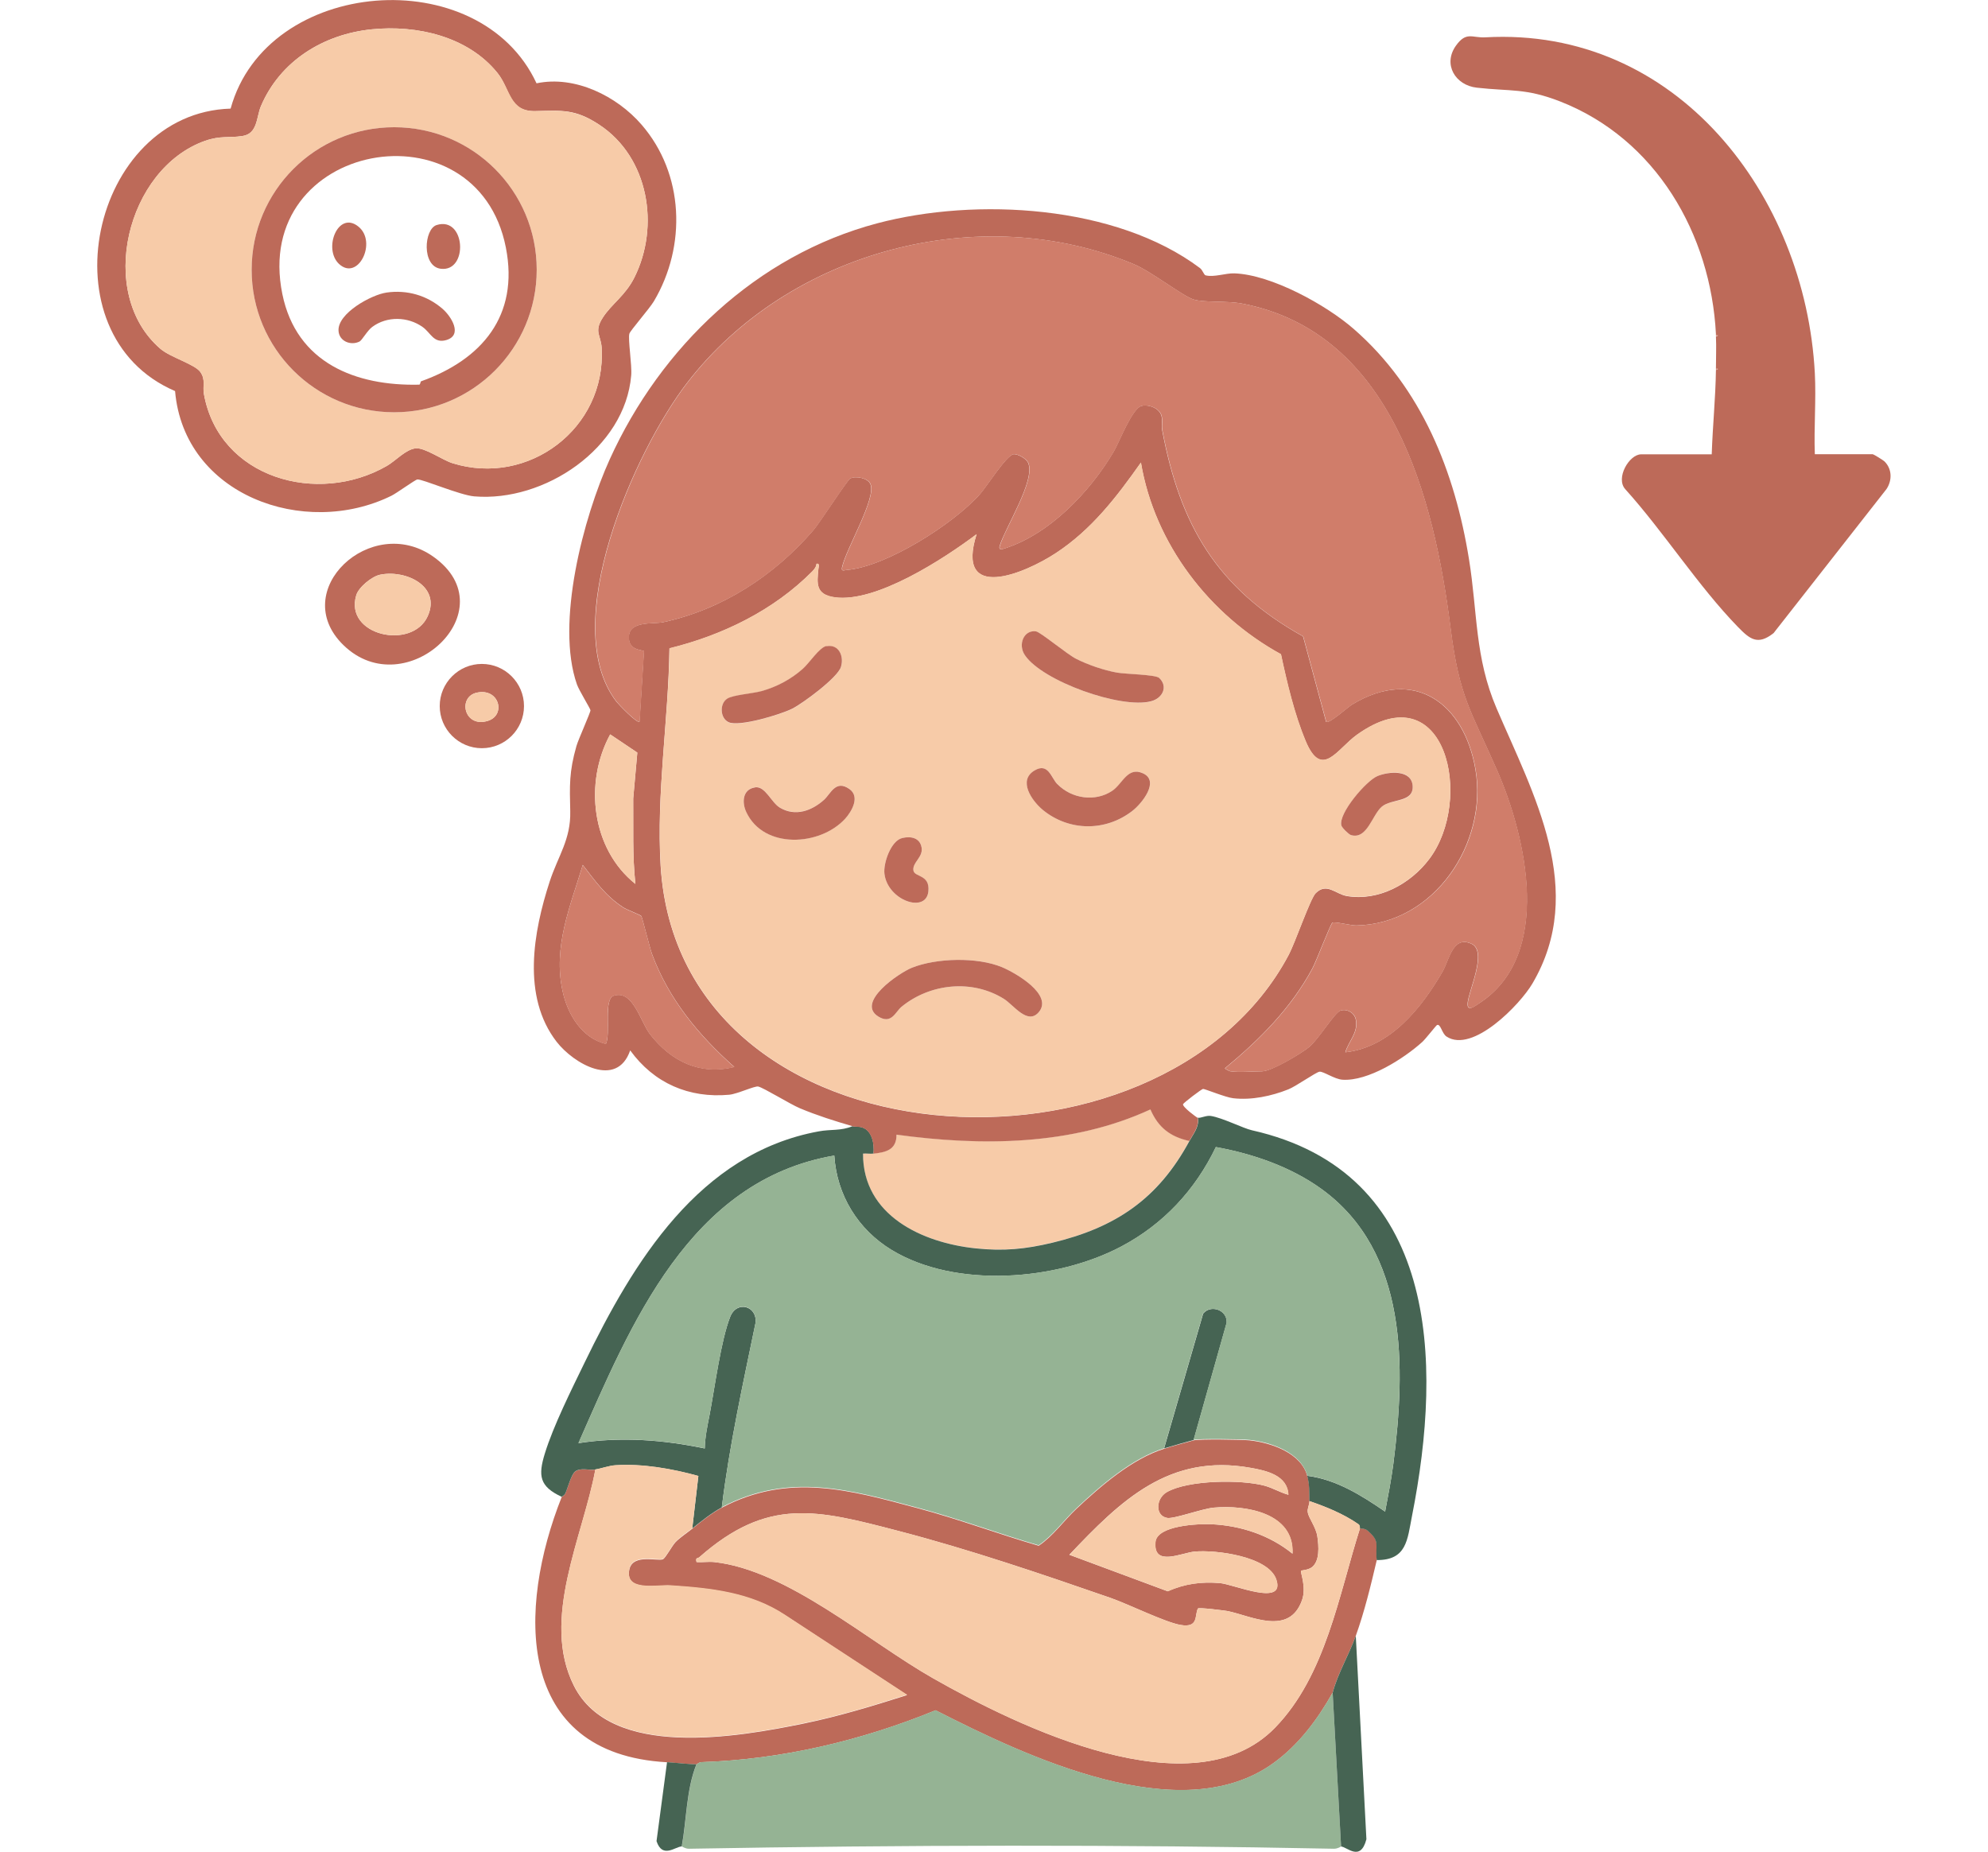 <svg xmlns="http://www.w3.org/2000/svg" id="Camada_1" viewBox="0 0 198.61 185"><defs><style>      .st0 {        fill: #d07d6a;      }      .st1 {        fill: #f7cba8;      }      .st2 {        fill: #95b394;      }      .st3 {        fill: #bd6a59;      }      .st4 {        fill: #466453;      }    </style></defs><path class="st1" d="M118.82,113.98c-3.13,5.77-7.35,8.66-13.71,10.17-2.69.64-4.86.84-7.64.56-5.37-.56-11.29-3.29-11.26-9.47.35-.03.71.04,1.05,0,1.25-.14,2.31-.37,2.31-1.9,8.46,1.16,17.49,1.12,25.36-2.52.78,1.79,1.98,2.72,3.89,3.15h0Z"></path><path class="st3" d="M130.61,147.44c.24.95.19,1.58.21,2.53,0,.37-.23.73-.17,1.11.08.59.82,1.46.96,2.42s.27,2.49-.58,3.1c-.37.26-1.01.29-1.05.32-.11.1.57,1.63.1,2.94-1.28,3.62-5.08,1.58-7.41,1.1-.29-.06-2.92-.39-2.99-.26-.36.66.12,1.96-1.74,1.64-1.53-.26-5.2-2.07-6.99-2.7-6.86-2.38-14.09-4.84-21.11-6.67-8.23-2.15-13.11-3.44-19.98,2.61-.14.13-.4,0-.27.48.59.04,1.2-.06,1.78,0,7.31.81,15.32,7.9,21.85,11.61,8.48,4.82,25.95,13.38,34.16,4.94,5.07-5.21,6.37-13.24,8.49-19.92.05.04.46-.03.74.2,1.36,1.14.76,1.42.94,2.96-.59,2.51-1.23,5.16-2.1,7.58-.69,1.92-1.8,3.72-2.31,5.68-1.51,2.68-3.39,5.21-5.91,7.03-9.29,6.73-24.8-.71-33.76-5.27-7.4,3.03-15.35,4.91-23.37,5.18-.27,0-.48.22-.51.22-.67,0-2.11-.16-2.95-.21-15.23-.84-14.95-15.36-10.52-26.51,0-.02.27-.13.37-.36.23-.53.59-1.9.98-2.18.57-.41,1.38-.09,2.01-.19-1.23,6.69-5.49,14.97-2.14,21.61,3.72,7.37,16.39,5.11,22.97,3.76,3.5-.72,6.91-1.76,10.31-2.84l-12.14-7.95c-3.48-2.3-7.47-2.71-11.53-2.99-1.21-.08-4.1.55-4.12-1.15-.03-2.22,2.86-1.23,3.4-1.48.26-.12.89-1.31,1.24-1.69.43-.46,1.17-.94,1.69-1.36.87-.7,1.97-1.59,2.95-2.1,6.68-3.52,12.77-1.78,19.62.06,4.05,1.08,8.01,2.57,12.04,3.74,1.44-.96,2.52-2.52,3.78-3.7,2.42-2.27,5.54-4.98,8.75-5.99.91-.29,2.11-.6,2.95-.84.49-.14,4.83-.08,5.58,0,2.16.23,5.19,1.27,5.78,3.58h0ZM128.71,149.33c-.09-1.93-2.16-2.4-3.74-2.68-8.18-1.48-13,3.26-18.14,8.68l9.83,3.65c1.68-.76,3.37-.98,5.22-.82,1.38.12,6.55,2.4,5.62-.36-.78-2.32-6.05-2.98-8.15-2.79-1.32.12-4.15,1.56-3.92-.95.15-1.66,4.26-1.84,5.59-1.78,2.93.13,5.84,1.1,8.1,2.94.19-4.09-4.68-4.88-7.86-4.6-1.16.1-3.95,1.14-4.65,1.03-1.23-.2-1.15-1.93-.06-2.57,2.14-1.23,7.45-1.28,9.78-.65.83.23,1.54.67,2.36.9h0Z"></path><path class="st4" d="M119.66,111.66c.26.09.83-.25,1.31-.17,1.16.18,3.24,1.24,4.1,1.43,18.62,4.19,19.09,22.95,15.99,38.56-.46,2.33-.51,4.4-3.52,4.38-.18-1.54.41-1.82-.94-2.96-.27-.23-.69-.16-.74-.2-.02-.01.04-.29-.15-.42-1.5-1.04-3.18-1.72-4.9-2.31-.02-.94.03-1.57-.21-2.53,2.92.38,5.42,1.96,7.78,3.58.3-1.57.61-3.17.82-4.76,1.23-9.63,1.51-21.19-7.19-27.48-3.06-2.21-6.84-3.51-10.54-4.18-2.06,4.29-5.24,7.71-9.46,9.94-6.45,3.41-16.52,4.23-22.93.34-3.36-2.04-5.48-5.48-5.73-9.43-14.47,2.48-20.31,16.82-25.56,28.73,4.24-.66,8.44-.34,12.62.53.02-1.15.27-2.29.49-3.41.5-2.65,1.13-7.42,2.05-9.74.66-1.68,2.73-1.08,2.53.61-1.26,6.11-2.61,12.22-3.37,18.43-.98.52-2.08,1.4-2.95,2.1l.61-5.24c-2.6-.72-5.58-1.25-8.29-1.07-.65.04-1.41.33-2,.42-.64.1-1.45-.21-2.01.19-.39.28-.75,1.66-.98,2.18-.1.23-.36.33-.37.36-2.23-1.03-2.37-2.11-1.69-4.32.85-2.77,2.69-6.44,3.97-9.08,4.86-10.03,11.44-20.92,23.39-23.11,1.23-.23,2.22-.03,3.38-.52.26.08.65,0,1.01.14.96.33,1.19,1.66,1.09,2.6-.34.04-.71-.03-1.05,0-.03,6.17,5.9,8.91,11.26,9.47,2.78.29,4.95.08,7.64-.56,6.36-1.52,10.59-4.4,13.71-10.17.39-.72,1-1.42.84-2.31h0Z"></path><path class="st2" d="M133.98,184.47s-.31.23-.71.23c-21.21-.43-43.22-.38-64.44,0-.39,0-.68-.23-.71-.23.49-2.68.45-5.69,1.47-8.21.03,0,.24-.21.51-.22,8.02-.26,15.97-2.15,23.37-5.18,8.96,4.56,24.46,12,33.76,5.27,2.52-1.82,4.4-4.36,5.91-7.03l.84,15.36Z"></path><path class="st4" d="M133.98,184.47l-.84-15.36c.52-1.96,1.62-3.76,2.31-5.68l1.06,20.32c-.6,2.3-1.95.74-2.53.73h0Z"></path><path class="st4" d="M69.58,176.26c-1.02,2.52-.98,5.53-1.47,8.21-.64.01-1.93,1.26-2.52-.53l1.05-7.89c.84.05,2.28.22,2.95.21h0Z"></path><path class="st1" d="M130.82,149.96c1.71.59,3.4,1.28,4.9,2.31.19.13.13.41.15.42-2.13,6.68-3.43,14.71-8.49,19.92-8.21,8.44-25.67-.12-34.16-4.94-6.53-3.71-14.54-10.8-21.85-11.61-.58-.07-1.2.04-1.78,0-.14-.49.13-.36.27-.48,6.87-6.05,11.75-4.76,19.98-2.61,7.02,1.83,14.25,4.29,21.11,6.67,1.79.62,5.46,2.44,6.99,2.7,1.85.32,1.38-.99,1.74-1.64.07-.13,2.71.21,2.99.26,2.33.48,6.14,2.52,7.41-1.1.46-1.31-.21-2.84-.1-2.94.04-.04.68-.06,1.05-.32.85-.61.72-2.16.58-3.1s-.87-1.83-.96-2.42c-.06-.38.18-.74.17-1.11h0Z"></path><path class="st1" d="M59.48,146.8c.6-.09,1.35-.38,2-.42,2.71-.18,5.69.35,8.29,1.07l-.61,5.24c-.52.42-1.26.9-1.69,1.36-.35.38-.98,1.57-1.24,1.69-.54.24-3.43-.74-3.4,1.48.02,1.7,2.91,1.08,4.12,1.15,4.07.27,8.06.68,11.53,2.99l12.14,7.95c-3.39,1.08-6.81,2.13-10.31,2.84-6.59,1.36-19.25,3.62-22.97-3.76-3.35-6.63.91-14.92,2.14-21.61h0Z"></path><path class="st1" d="M128.71,149.33c-.82-.23-1.53-.68-2.36-.9-2.33-.63-7.65-.59-9.78.65-1.1.64-1.18,2.37.06,2.57.69.11,3.49-.92,4.65-1.03,3.18-.28,8.06.51,7.86,4.6-2.26-1.84-5.17-2.81-8.1-2.94-1.34-.06-5.44.12-5.59,1.78-.23,2.52,2.6,1.07,3.92.95,2.1-.19,7.37.47,8.15,2.79.93,2.76-4.24.47-5.62.36-1.84-.16-3.53.07-5.22.82l-9.83-3.65c5.14-5.42,9.96-10.16,18.14-8.68,1.57.28,3.64.75,3.74,2.68h0Z"></path><path class="st4" d="M119.25,143.86c-.84.24-2.04.56-2.95.84l3.9-13.46c.75-.94,2.43-.38,2.35.91l-3.3,11.71h0Z"></path><path class="st2" d="M72.11,150.59c.76-6.2,2.11-12.31,3.37-18.43.2-1.69-1.86-2.3-2.53-.61-.91,2.32-1.54,7.09-2.05,9.74-.21,1.12-.46,2.26-.49,3.41-4.18-.87-8.38-1.18-12.62-.53,5.25-11.91,11.09-26.25,25.56-28.73.24,3.95,2.37,7.39,5.73,9.43,6.4,3.89,16.48,3.07,22.93-.34,4.22-2.23,7.4-5.66,9.46-9.94,3.69.67,7.48,1.97,10.54,4.18,8.69,6.29,8.42,17.85,7.19,27.48-.2,1.59-.52,3.19-.82,4.76-2.36-1.61-4.87-3.2-7.78-3.58-.6-2.31-3.62-3.36-5.78-3.58-.75-.08-5.09-.14-5.58,0l3.3-11.71c.08-1.28-1.61-1.85-2.35-.91l-3.9,13.46c-3.21,1.01-6.33,3.72-8.75,5.99-1.26,1.18-2.34,2.74-3.78,3.7-4.03-1.17-7.99-2.66-12.04-3.74-6.85-1.84-12.94-3.58-19.62-.06h0Z"></path><path class="st3" d="M85.16,112.51c-1.76-.51-3.56-1.08-5.25-1.79-.96-.4-3.62-2.05-4.16-2.17-.35-.08-2.07.74-2.89.82-4.04.37-7.53-1.16-9.9-4.43-1.33,3.84-5.65,1.33-7.35-.86-3.5-4.52-2.33-10.99-.69-16.02.83-2.54,2.12-4.2,2.05-7.01-.06-2.58-.12-3.93.62-6.52.19-.66,1.42-3.38,1.4-3.57,0-.15-1.14-1.98-1.35-2.58-2.15-6.11.64-16.69,3.28-22.5,5.09-11.21,14.66-20.38,26.72-23.57,9.86-2.61,23.83-1.84,32.24,4.47.28.21.39.69.57.73.86.21,1.99-.23,2.87-.2,3.69.13,9.16,3.14,11.93,5.56,6.78,5.91,10.1,14.26,11.51,23,.86,5.32.57,9.81,2.76,14.91,3.66,8.55,9.06,18.17,3.57,27.49-1.23,2.09-5.96,6.99-8.57,5.29-.48-.31-.59-1.32-.96-1.15-.1.05-1.12,1.37-1.47,1.69-1.84,1.66-5.41,3.94-7.97,3.77-.8-.05-1.93-.86-2.3-.8s-2.33,1.45-3.1,1.76c-1.7.68-3.69,1.1-5.52.89-.75-.08-2.85-.95-3.01-.93-.13,0-1.97,1.4-2,1.53-.07.27,1.37,1.33,1.47,1.36.15.9-.45,1.59-.84,2.31-1.91-.42-3.11-1.35-3.89-3.15-7.87,3.63-16.89,3.68-25.36,2.52,0,1.53-1.07,1.76-2.31,1.9.1-.93-.13-2.26-1.09-2.6-.36-.13-.75-.06-1.01-.14v-.02ZM122.93,107.03c.86.13,2.22,0,3.15,0s3.89-1.76,4.72-2.44c.91-.75,2.55-3.46,3.12-3.63.67-.2,1.4.23,1.53.92.24,1.32-.72,2.12-1.05,3.25,4.49-.51,7.6-4.41,9.71-8.06.67-1.16,1.03-3.67,2.91-2.77,1.59.76-.31,4.68-.4,5.91-.08.97.75.28,1.23-.03,7.3-4.81,4.63-16.53,1.73-23.17-2.66-6.09-3.79-7.31-4.67-14.27-1.62-12.85-5.8-29.54-20.83-32.41-1.53-.29-3.79-.08-4.85-.41s-4.22-2.8-5.95-3.52c-15.42-6.46-34.51-1.29-44.63,11.84-5.23,6.78-12.99,24.16-7.07,31.86.19.25,2.1,2.24,2.31,2l.44-7.03c-.03-.17-1.59,0-1.51-1.49.09-1.59,2.45-1.21,3.44-1.42,5.91-1.28,11.09-4.66,15-9.2.65-.76,3.39-5.02,3.68-5.16.56-.28,1.73-.04,2,.53.67,1.39-2.41,6.45-2.82,8.34-.09.45.17.3.48.27,3.96-.33,10.64-4.59,13.28-7.55.67-.75,2.68-3.93,3.37-4.01.44-.05,1.28.45,1.46.85.78,1.72-2.27,6.43-2.84,8.31-.08.28.03.39.31.31,4.61-1.39,8.71-5.7,11.09-9.75.57-.97,1.84-4.37,2.81-4.56.73-.15,1.74.25,1.95.99.13.44-.02.95.07,1.41,1.77,9.5,5.46,15.84,14.08,20.64l2.3,8.53c.28.25,2.16-1.46,2.59-1.72,6.26-3.8,11.21-.09,12.33,6.48,1.25,7.36-4.11,15.45-11.92,15.59-.5,0-2.18-.41-2.37-.28-.2.15-1.6,3.82-1.99,4.55-2.14,3.99-5.29,7.14-8.74,9.99-.03.06.47.31.53.31h0ZM66.88,64.76c-.1,7.22-1.32,14.53-.88,21.76,1.89,30.43,50,32.94,62.75,8.87.65-1.23,2.15-5.61,2.69-6.15,1.11-1.1,1.97.08,3.11.28,3.17.54,6.35-1.2,8.22-3.67,4.51-5.93,1.71-18.78-7.19-12.45-2.02,1.44-3.52,4.52-5.14.65-1.13-2.69-1.87-5.83-2.47-8.68-7.15-3.92-12.63-11.04-13.99-19.15-2.43,3.45-4.93,6.71-8.52,9.06-3.16,2.07-10.05,4.91-7.9-1.9-3.25,2.44-10.04,6.88-14.18,6.3-1.92-.27-1.77-1.38-1.62-2.85.02-.22.15-.55-.19-.5-.02.3-.21.54-.41.75-3.86,3.9-8.99,6.4-14.29,7.7h0ZM63.48,88.31c-.31-2.83-.19-5.68-.22-8.53l.41-4.59-2.71-1.82c-2.62,4.82-1.87,11.44,2.52,14.94h0ZM64.06,91.51c-.09-.12-1.45-.63-1.78-.85-1.8-1.17-2.77-2.6-4.06-4.25-1.26,4.17-2.99,8.18-2.01,12.63.5,2.29,1.91,4.66,4.32,5.25.5-.98-.25-4.45.77-4.81,1.94-.66,2.68,2.61,3.65,3.85,2.1,2.69,4.95,4.11,8.41,3.26-3.54-3.14-6.54-6.76-8.21-11.25-.25-.66-.98-3.69-1.09-3.85h0Z"></path><path class="st0" d="M122.93,107.03c-.06,0-.55-.25-.53-.31,3.45-2.85,6.6-6,8.74-9.99.39-.73,1.78-4.4,1.99-4.55.18-.13,1.87.29,2.37.28,7.82-.15,13.18-8.23,11.92-15.59-1.12-6.57-6.07-10.29-12.33-6.48-.43.26-2.31,1.97-2.59,1.72l-2.3-8.53c-8.62-4.79-12.31-11.14-14.08-20.64-.08-.46.06-.97-.07-1.41-.21-.73-1.22-1.13-1.95-.99-.97.19-2.24,3.59-2.81,4.56-2.38,4.04-6.48,8.36-11.09,9.75-.28.08-.39-.03-.31-.31.57-1.89,3.61-6.59,2.84-8.31-.18-.4-1.02-.9-1.46-.85-.69.07-2.7,3.26-3.37,4.01-2.65,2.96-9.32,7.22-13.28,7.55-.31.02-.58.18-.48-.27.4-1.88,3.48-6.95,2.82-8.34-.27-.57-1.44-.8-2-.53-.29.14-3.02,4.4-3.68,5.16-3.9,4.54-9.09,7.92-15,9.2-.99.22-3.35-.16-3.44,1.42-.08,1.49,1.48,1.31,1.51,1.49l-.44,7.03c-.21.24-2.12-1.75-2.31-2-5.91-7.7,1.84-25.08,7.07-31.86,10.12-13.13,29.2-18.31,44.63-11.84,1.72.72,4.93,3.21,5.95,3.52,1.07.33,3.33.11,4.85.41,15.03,2.87,19.2,19.56,20.83,32.41.88,6.96,2.01,8.18,4.67,14.27,2.9,6.64,5.57,18.36-1.73,23.17-.48.32-1.31,1-1.23.03.09-1.23,1.99-5.16.4-5.91-1.88-.9-2.24,1.61-2.91,2.77-2.11,3.65-5.22,7.56-9.71,8.06.33-1.13,1.29-1.93,1.05-3.25-.13-.69-.86-1.12-1.53-.92-.56.16-2.21,2.88-3.12,3.63-.83.68-3.74,2.44-4.72,2.44s-2.3.13-3.15,0h0Z"></path><path class="st0" d="M64.06,91.51c.12.16.85,3.18,1.09,3.85,1.67,4.49,4.67,8.11,8.21,11.25-3.46.85-6.31-.57-8.41-3.26-.97-1.24-1.71-4.52-3.65-3.85-1.03.35-.28,3.83-.77,4.81-2.41-.6-3.82-2.96-4.32-5.25-.98-4.45.74-8.46,2.01-12.63,1.29,1.65,2.26,3.08,4.06,4.25.34.22,1.69.73,1.78.85h0Z"></path><path class="st1" d="M63.48,88.31c-4.39-3.49-5.14-10.12-2.52-14.94l2.71,1.82-.41,4.59c.03,2.85-.09,5.7.22,8.53h0Z"></path><path class="st1" d="M66.88,64.76c5.3-1.3,10.44-3.8,14.29-7.7.2-.21.39-.45.41-.75.34-.06.21.28.19.5-.15,1.47-.3,2.57,1.62,2.85,4.15.59,10.93-3.86,14.18-6.3-2.15,6.82,4.74,3.97,7.9,1.9,3.58-2.34,6.08-5.61,8.52-9.06,1.36,8.12,6.83,15.23,13.99,19.15.61,2.84,1.35,5.99,2.47,8.68,1.62,3.86,3.12.79,5.14-.65,8.9-6.33,11.69,6.52,7.19,12.45-1.88,2.47-5.06,4.21-8.22,3.67-1.14-.19-2.01-1.38-3.11-.28-.54.54-2.03,4.91-2.69,6.15-12.75,24.08-60.87,21.56-62.75-8.87-.45-7.23.78-14.54.88-21.76h0ZM115.82,67.74c-.36-.34-3.37-.38-4.21-.53-1.3-.23-2.91-.78-4.09-1.38-.91-.46-3.56-2.67-4-2.74-1.21-.19-1.86,1.3-1.11,2.39,1.76,2.58,9.61,5.37,12.59,4.59,1.16-.31,1.72-1.48.83-2.32h0ZM82.57,64.56c-.71.13-1.7,1.68-2.37,2.28-1.16,1.03-2.6,1.79-4.1,2.22-.89.25-2.85.38-3.45.76-.8.51-.71,1.95.14,2.35,1.05.49,5.18-.77,6.34-1.34,1.08-.54,4.53-3.1,4.88-4.17s-.19-2.31-1.44-2.08h0ZM105.64,78.34c-.62-.64-.91-2.15-2.25-1.38-1.75,1.01-.27,3.09.82,3.97,2.62,2.13,6.25,2.16,8.92.09.93-.72,2.77-3,1.07-3.76-1.55-.69-2.03,1.05-3.08,1.75-1.69,1.13-4.05.79-5.47-.67h0ZM138.05,80.59c.96-.81,3.19-.33,3.08-2.06s-2.41-1.46-3.51-1-3.93,3.75-3.61,4.94c.06.23.73.89.96.96,1.61.47,2.1-2.02,3.08-2.84h0ZM75.42,78.66c-1.25.19-1.32,1.5-.86,2.47,1.75,3.72,7.37,3.4,9.87.66.68-.74,1.51-2.2.43-2.97-1.37-.97-1.86.46-2.53,1.07-1.22,1.11-2.87,1.69-4.4.8-.89-.52-1.47-2.2-2.51-2.04h0ZM90.15,83.72c-1.15.26-1.92,2.53-1.79,3.58.32,2.68,4.19,4,4.39,1.74.16-1.72-1.43-1.37-1.5-2.11-.08-.81,1-1.28.82-2.26s-1.07-1.15-1.92-.95ZM90.07,100.58c2.85-2.33,7.05-2.77,10.22-.79.98.61,2.37,2.64,3.48,1.34,1.5-1.75-2.33-3.95-3.68-4.51-2.46-1.02-6.52-.92-8.98.06-1.29.51-5.67,3.48-3.34,4.89,1.3.78,1.67-.48,2.3-.99h0Z"></path><path class="st3" d="M90.07,100.58c-.62.51-1,1.78-2.3.99-2.33-1.41,2.06-4.38,3.34-4.89,2.46-.98,6.51-1.08,8.98-.06,1.35.56,5.18,2.76,3.68,4.51-1.12,1.3-2.5-.73-3.48-1.34-3.17-1.98-7.37-1.54-10.22.79h0Z"></path><path class="st3" d="M115.82,67.74c.89.85.34,2.02-.83,2.32-2.98.79-10.83-2-12.59-4.59-.75-1.09-.09-2.58,1.11-2.39.44.07,3.09,2.28,4,2.74,1.18.6,2.79,1.15,4.09,1.38.84.15,3.84.19,4.21.53h0Z"></path><path class="st3" d="M105.64,78.34c1.42,1.46,3.78,1.8,5.47.67,1.05-.7,1.53-2.45,3.08-1.75,1.71.77-.13,3.04-1.07,3.76-2.67,2.07-6.3,2.04-8.92-.09-1.08-.88-2.57-2.96-.82-3.97,1.35-.78,1.63.74,2.25,1.38h0Z"></path><path class="st3" d="M82.57,64.56c1.24-.23,1.78,1.01,1.44,2.08s-3.8,3.63-4.88,4.17c-1.16.58-5.29,1.83-6.34,1.34-.85-.39-.93-1.84-.14-2.35.59-.38,2.56-.51,3.45-.76,1.5-.42,2.93-1.18,4.1-2.22.67-.59,1.66-2.15,2.37-2.28h0Z"></path><path class="st3" d="M75.42,78.66c1.04-.16,1.62,1.52,2.51,2.04,1.53.9,3.17.31,4.4-.8.67-.61,1.16-2.04,2.53-1.07,1.08.76.25,2.22-.43,2.97-2.51,2.74-8.12,3.06-9.87-.66-.46-.97-.38-2.28.86-2.47h0Z"></path><path class="st3" d="M138.05,80.59c-.97.82-1.46,3.31-3.08,2.84-.23-.07-.9-.73-.96-.96-.32-1.2,2.49-4.48,3.61-4.94s3.41-.67,3.51,1-2.12,1.24-3.08,2.06h0Z"></path><path class="st3" d="M90.15,83.72c.86-.2,1.75-.02,1.92.95s-.9,1.46-.82,2.26c.07.74,1.67.38,1.5,2.11-.21,2.26-4.07.93-4.39-1.74-.13-1.05.64-3.32,1.79-3.58Z"></path><path class="st3" d="M171.43,33.38c-.51-10-6-19.51-15.58-23.25-3.44-1.34-4.93-.99-8.31-1.37-2.15-.24-3.41-2.33-2.09-4.19,1.04-1.46,1.62-.77,2.93-.84,19.12-1.08,31.99,15.77,32.93,33.55.14,2.69-.1,5.41,0,8.1h5.79c.07,0,1.04.59,1.17.72.76.75.78,1.89.2,2.76l-11.28,14.39c-1.59,1.26-2.38.6-3.56-.61-3.98-4.09-7.41-9.5-11.26-13.77-.99-1.1.39-3.48,1.59-3.48h7.05c.09-2.81.38-5.61.42-8.42l.21-.1-.21-.1c0-1.04.05-2.12,0-3.15l.21-.1-.21-.1h0Z"></path><path class="st0" d="M171.43,36.96v-.21l.21.1-.21.1h0Z"></path><path class="st0" d="M171.43,33.59v-.21l.21.1-.21.1h0Z"></path><path class="st3" d="M53.62,8.32c3.83-.8,8.01,1.28,10.48,4.14,4.25,4.91,4.5,12.11,1.23,17.63-.43.73-2.35,2.92-2.45,3.24-.16.54.27,3.15.18,4.17-.61,7.3-8.69,12.68-15.68,12.09-1.43-.12-5.2-1.74-5.68-1.69-.22.02-2.05,1.36-2.6,1.63-8.7,4.28-20.72-.06-21.61-10.46-13.2-5.66-8.42-27.8,5.55-28.22,3.6-13.11,24.86-14.79,30.56-2.53h0ZM37.13,2.93c-4.83.49-9.14,3.16-11.06,7.67-.47,1.1-.31,2.76-1.85,2.99-1.38.21-2.19-.06-3.73.48-7.83,2.76-10.91,15.24-4.46,20.78,1,.86,3.44,1.53,3.99,2.32s.21,1.39.35,2.18c1.5,8.43,11.36,11.19,18.29,7.19.88-.51,1.89-1.66,2.88-1.75.92-.08,2.65,1.17,3.68,1.49,7.55,2.35,15.34-3.46,14.89-11.52-.07-1.29-.81-1.61.12-3.04.87-1.35,2.25-2.19,3.15-4,2.56-5.12,1.43-12-3.5-15.25-2.42-1.6-3.7-1.43-6.39-1.37s-2.46-2.15-3.79-3.81c-2.94-3.65-8.06-4.82-12.57-4.36h0Z"></path><path class="st3" d="M34.31,64.45c-5.58-5.43,2.76-13.21,8.96-8.85,7.59,5.34-2.74,14.91-8.96,8.85ZM37.96,57.42c-.81.17-2.13,1.24-2.37,2.05-1.21,4.05,5.6,5.51,7.14,2.09,1.35-2.99-2.19-4.68-4.77-4.14Z"></path><path class="st3" d="M52.35,70.54c0,2.33-1.89,4.21-4.21,4.21s-4.21-1.89-4.21-4.21,1.89-4.21,4.21-4.21,4.21,1.89,4.21,4.21ZM47.64,69.2c-1.95.42-1.28,3.57,1.12,2.81,1.81-.58,1.12-3.3-1.12-2.81Z"></path><path class="st1" d="M37.13,2.93c4.51-.46,9.63.7,12.57,4.36,1.33,1.65,1.21,3.86,3.79,3.81s3.97-.22,6.39,1.37c4.93,3.25,6.06,10.13,3.5,15.25-.91,1.81-2.28,2.65-3.15,4-.92,1.43-.19,1.76-.12,3.04.45,8.06-7.34,13.87-14.89,11.52-1.03-.32-2.75-1.57-3.68-1.49-.99.09-2.01,1.24-2.88,1.75-6.93,4-16.79,1.24-18.29-7.19-.14-.78.18-1.42-.35-2.18s-2.99-1.46-3.99-2.32c-6.45-5.54-3.38-18.02,4.46-20.78,1.54-.54,2.35-.27,3.73-.48,1.54-.24,1.38-1.9,1.85-2.99,1.92-4.51,6.23-7.17,11.06-7.67h0ZM53.62,26.95c0-7.86-6.37-14.24-14.24-14.24s-14.24,6.37-14.24,14.24,6.37,14.24,14.24,14.24,14.24-6.37,14.24-14.24Z"></path><path class="st1" d="M37.96,57.42c2.58-.54,6.12,1.15,4.77,4.14-1.54,3.42-8.35,1.95-7.14-2.09.24-.8,1.56-1.88,2.37-2.05Z"></path><path class="st1" d="M47.64,69.2c2.24-.48,2.93,2.23,1.12,2.81-2.4.77-3.07-2.38-1.12-2.81Z"></path><path class="st3" d="M53.62,26.95c0,7.86-6.37,14.24-14.24,14.24s-14.24-6.37-14.24-14.24,6.37-14.24,14.24-14.24,14.24,6.37,14.24,14.24ZM42.08,38.09c6.04-2.16,9.8-6.53,8.46-13.35-2.88-14.69-25.45-10.63-22.33,4.65,1.41,6.89,7.35,9.19,13.67,9.04.12,0,.12-.32.19-.34Z"></path><path class="st3" d="M38.6,29.23c2.06-.3,4.07.28,5.62,1.63.87.76,2.03,2.61.38,3.11-1.28.38-1.56-.73-2.39-1.31-1.48-1.04-3.55-1.09-5.02,0-.5.37-1.02,1.33-1.27,1.46-.88.44-2.04-.03-2.1-1.07-.11-1.76,3.3-3.61,4.79-3.82h0Z"></path><path class="st3" d="M43.63,22.48c2.9-.9,3.18,4.72.4,4.37-1.92-.24-1.68-3.98-.4-4.37Z"></path><path class="st3" d="M33.87,26.37c-1.62-1.52-.09-5.38,1.94-3.73,1.9,1.54-.04,5.49-1.94,3.73Z"></path></svg>